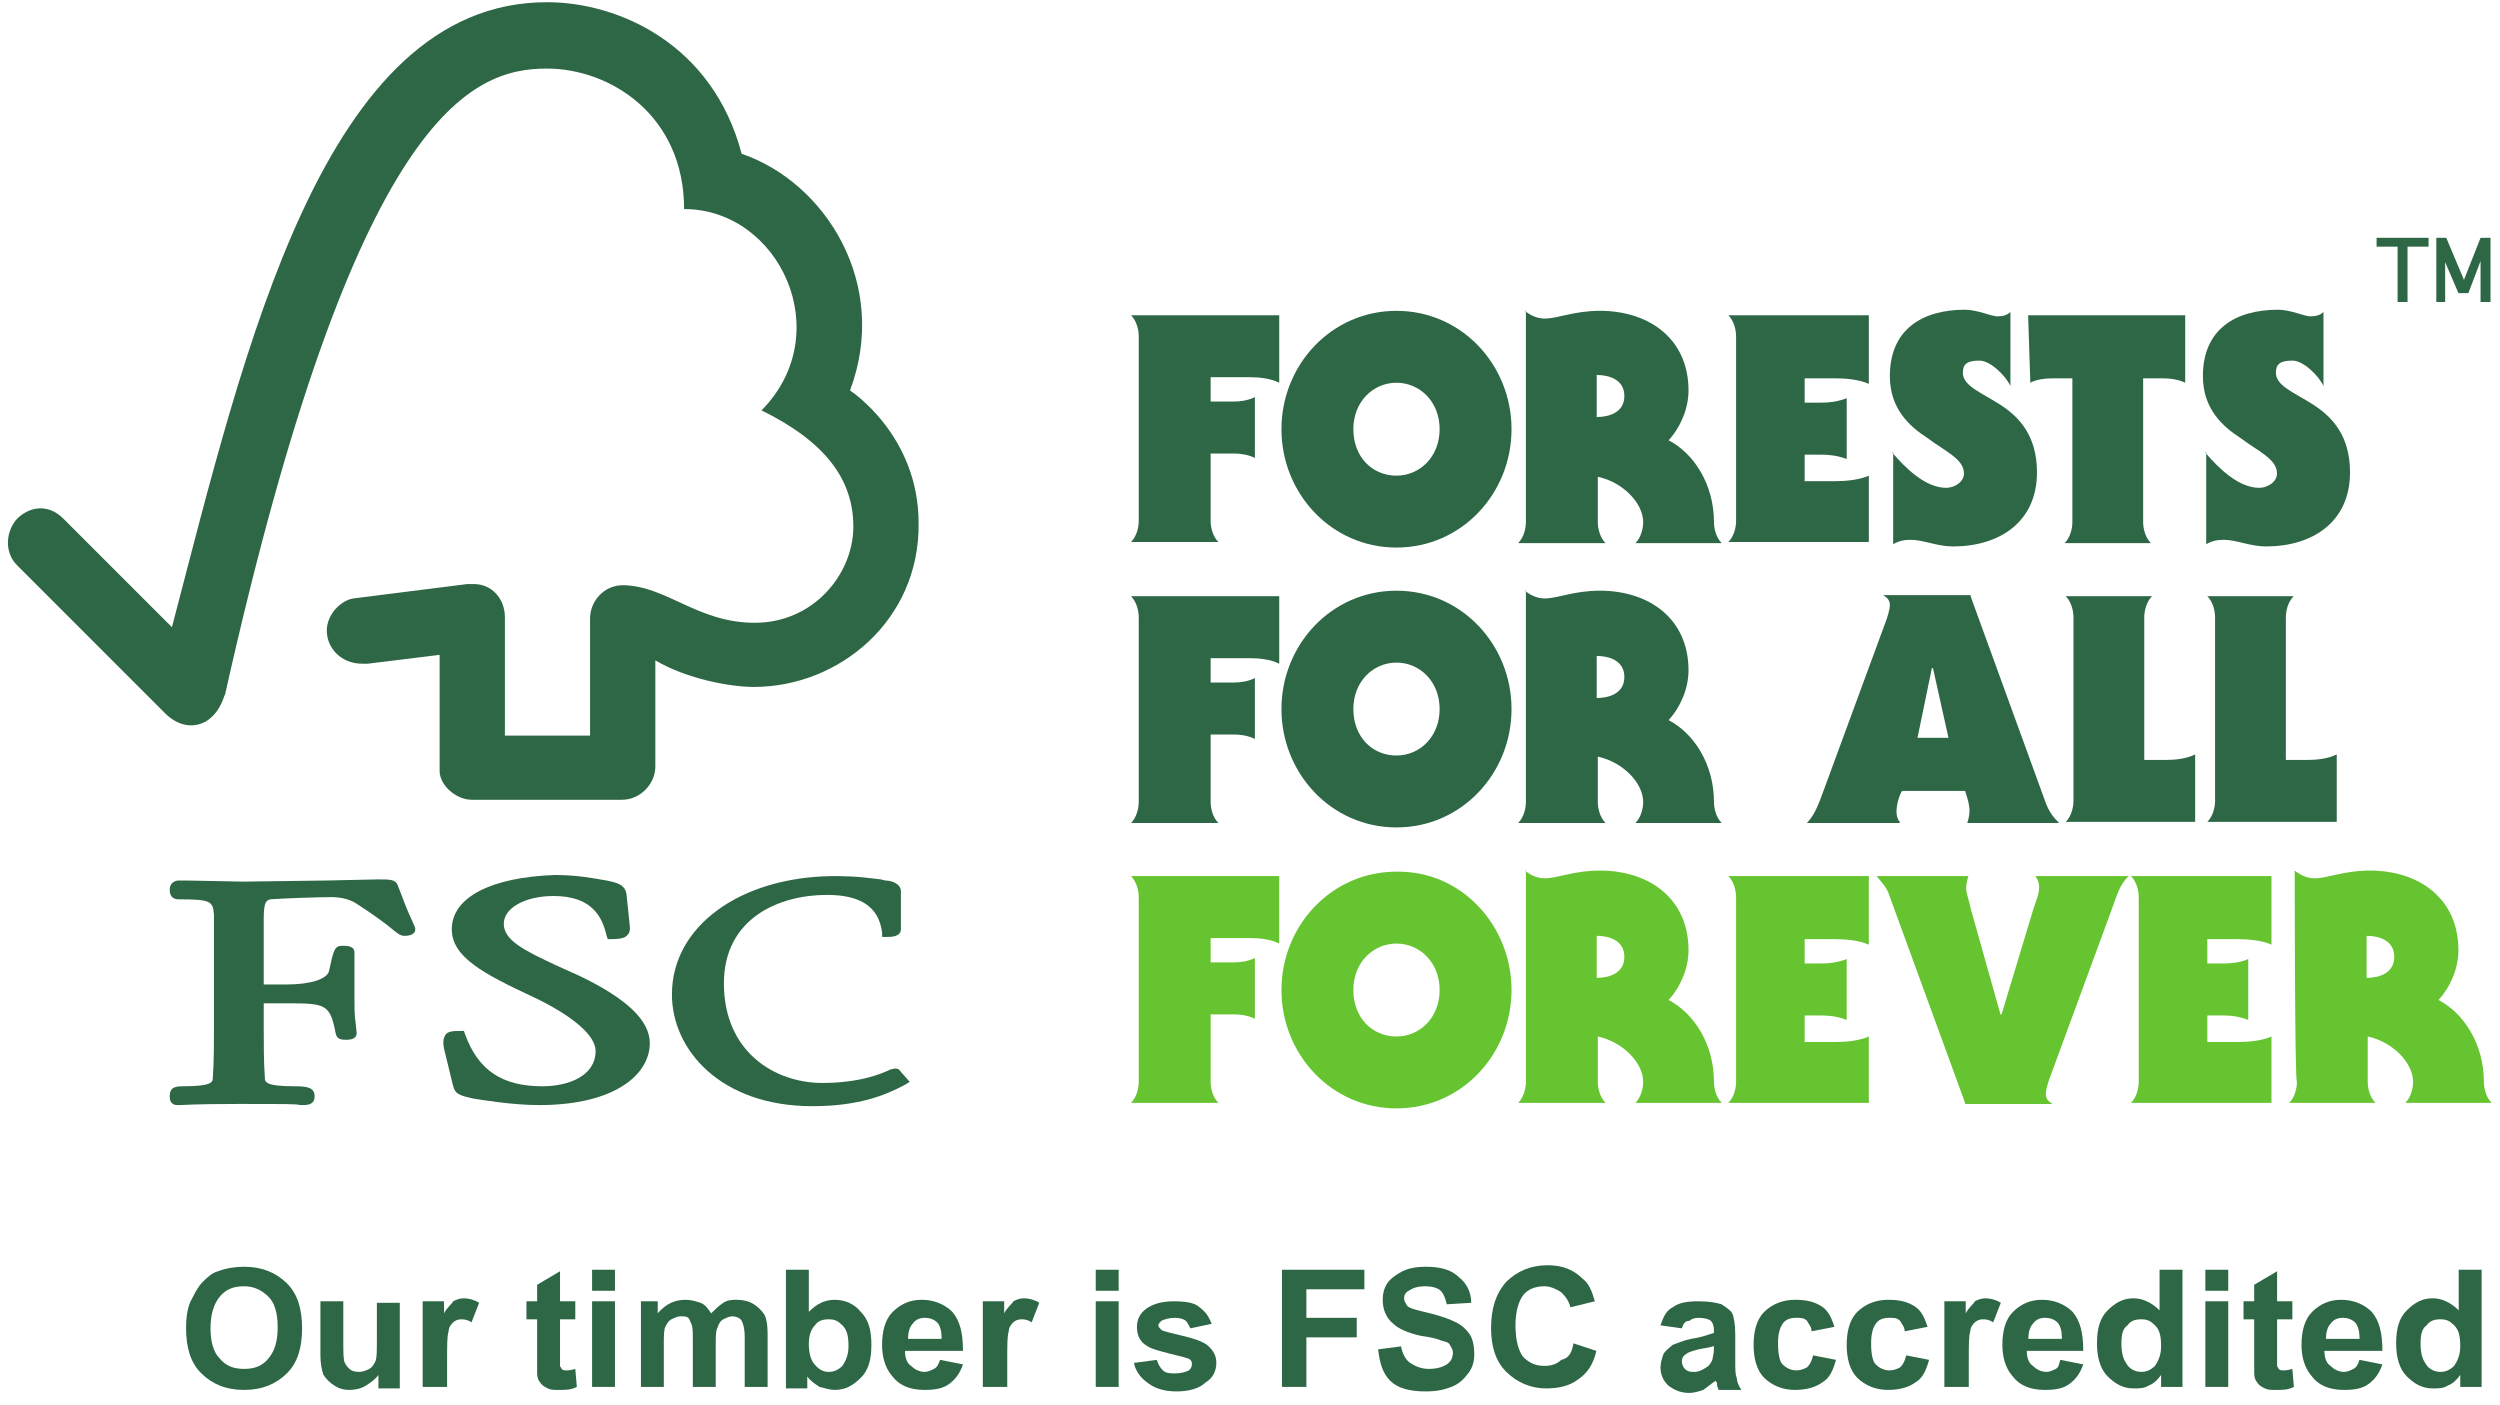 <?xml version="1.0" encoding="UTF-8"?>
<svg width="226px" height="127px" viewBox="0 0 226 127" version="1.1" xmlns="http://www.w3.org/2000/svg" xmlns:xlink="http://www.w3.org/1999/xlink">
    <title>FSC-Logo-4</title>
    <g id="Page-1" stroke="none" stroke-width="1" fill="none" fill-rule="evenodd">
        <g id="FSC-Logo-4" transform="translate(0.716, 0.199)">
            <path d="M48.726,-4.97379915e-14 C28.526,-4.97379915e-14 21.426,31.3 14.827,56.5 C12.426,54.1 5.026,46.7 5.026,46.7 C3.526,45.2 1.827,45.7 0.827,46.7 C-0.173,47.8 -0.374,49.7 0.827,50.9 C0.926,51 10.827,60.9 14.226,64.3 C15.126,65.2 16.526,65.8 17.926,65 C19.327,64.1 19.526,62.6 19.626,62.6 C31.426,9.9 41.926,6 48.726,6 C54.426,6 61.126,10.2 61.126,18.7 C69.726,18.7 75.026,29.9 68.126,36.9 C73.827,39.7 76.426,43.1 76.426,47.4 C76.426,51.7 72.827,56.1 67.526,56.1 C62.327,56.1 59.626,52.8 55.626,52.7 C53.827,52.7 52.626,54.2 52.626,55.7 L52.626,66.3 L44.926,66.3 L44.926,55.6 C44.926,53.9 43.726,52.6 42.126,52.6 L41.526,52.6 L31.226,53.9 C30.026,54.1 28.827,55.4 28.827,56.8 C28.827,58.4 30.126,59.8 32.026,59.8 L32.526,59.8 L39.026,59 L39.026,69.5 C39.026,70.8 40.526,72.1 41.926,72.1 L55.526,72.1 C57.126,72.1 58.526,70.7 58.526,69.1 L58.526,59.5 C61.426,61.2 65.327,61.9 67.426,61.9 C75.126,61.9 82.426,55.9 82.327,47.1 C82.327,39.1 76.126,35.1 76.126,35.1 C79.726,25.5 73.926,16.3 66.327,13.7 C63.726,3.8 55.226,-4.97379915e-14 48.726,-4.97379915e-14" id="Fill-80" fill="#2E6745"></path>
            <path d="M40.126,83.8 C40.126,86.3 42.926,87.8 47.426,89.901 C51.025,91.6 53.126,93.401 53.126,94.8 C53.126,97.1 50.626,98 48.326,98 C44.726,98 42.525,96.6 41.326,93.3 L41.226,93 L40.926,93 C40.326,93 39.726,93 39.525,93.401 C39.326,93.7 39.326,94.2 39.426,94.6 L40.226,97.901 C40.426,98.7 40.726,98.8 42.025,99.1 C42.626,99.2 45.525,99.7 48.025,99.7 C54.926,99.7 58.025,96.901 58.025,94.1 C58.025,92.1 56.025,90.1 51.626,88 L49.626,87.1 C46.626,85.7 44.826,84.8 44.826,83.3 C44.826,81.901 46.726,80.8 49.326,80.8 C52.826,80.8 53.726,82.7 54.126,84.401 L54.226,84.7 L54.525,84.7 C55.326,84.7 55.826,84.6 56.025,84.3 C56.226,84.1 56.226,83.901 56.226,83.6 L55.926,80.7 C55.826,79.8 55.126,79.6 54.126,79.401 C52.926,79.2 51.525,78.901 49.426,78.901 C43.726,79.1 40.126,80.901 40.126,83.8" id="Fill-81" fill="#2E6745"></path>
            <path d="M60.026,89.7 C60.026,94.7 64.426,99.8 72.726,99.8 C76.926,99.8 79.327,98.8 81.026,97.9 L81.526,97.599 L80.726,96.7 C80.526,96.4 80.426,96.4 80.127,96.4 L79.726,96.5 C79.127,96.8 77.127,97.7 73.627,97.7 C69.327,97.7 64.726,94.9 64.726,88.7 C64.726,82.8 69.726,80.7 74.026,80.7 C77.127,80.7 78.726,81.8 79.026,84.099 L79.026,84.5 L79.426,84.5 C79.827,84.5 80.726,84.5 80.726,83.8 L80.726,80.4 C80.726,79.599 79.726,79.4 79.327,79.4 L78.926,79.3 C77.926,79.2 77.026,79 74.526,79 C66.226,79.099 60.026,83.5 60.026,89.7" id="Fill-82" fill="#2E6745"></path>
            <path d="M28.726,79.4 L21.226,79.5 L16.226,79.4 L15.426,79.4 C15.026,79.4 14.626,79.7 14.626,80.2 C14.626,80.4 14.626,81.099 15.426,81.099 C18.426,81.099 18.526,81.299 18.626,82.5 L18.626,83.2 L18.626,86.299 L18.626,92.9 C18.626,94 18.626,95.799 18.526,97.2 C18.526,97.599 18.526,98 15.827,98 C15.126,98 14.626,98.099 14.626,98.9 C14.626,99.099 14.626,99.7 15.327,99.7 L15.526,99.7 C15.827,99.7 16.726,99.599 20.827,99.599 C25.226,99.599 26.126,99.599 26.426,99.7 L26.626,99.7 C27.226,99.7 27.726,99.599 27.726,98.9 C27.726,98.099 27.026,98 25.926,98 C23.226,98 23.226,97.599 23.226,97.2 C23.126,95.9 23.126,94.099 23.126,92.9 L23.126,90.5 L25.327,90.5 C28.726,90.5 29.126,90.599 29.626,93.2 C29.726,93.799 30.226,93.799 30.626,93.799 C31.426,93.799 31.526,93.4 31.526,93.2 L31.426,92.2 C31.327,91.599 31.327,90.9 31.327,90 L31.327,85.9 C31.327,85.299 30.626,85.299 30.226,85.299 C29.526,85.299 29.426,85.7 29.026,87.599 C28.826,88.299 27.426,88.799 25.126,88.799 L23.126,88.799 L23.126,82.799 C23.126,81.2 23.426,81.2 23.726,81.099 C25.026,81 28.226,80.9 29.226,80.9 C30.126,80.9 30.926,81.099 31.526,81.5 C33.226,82.599 34.126,83.299 34.626,83.7 C35.126,84.099 35.426,84.4 35.827,84.4 C36.026,84.4 36.827,84.4 36.827,83.799 C36.827,83.599 36.726,83.5 36.526,83 C36.226,82.4 35.827,81.4 35.226,79.799 C35.026,79.299 34.526,79.299 33.426,79.299 L28.726,79.4" id="Fill-83" fill="#2E6745"></path>
            <path d="M216.026,27.1 L216.026,22.1 L214.127,22.1 L214.127,21.3 L218.827,21.3 L218.827,22.1 L216.926,22.1 L216.926,27.1 L216.026,27.1 L216.026,27.1 Z M220.327,27.1 L219.526,27.1 L219.526,21.3 L220.426,21.3 L222.026,25.1 L223.526,21.3 L224.426,21.3 L224.426,27.1 L223.526,27.1 L223.526,23.4 L222.426,26.3 L221.526,26.3 L220.327,23.5 L220.327,27.1 Z" id="Fill-84" fill="#2E6745"></path>
            <path d="M108.726,46.9 C108.726,47.5 108.926,48.299 109.426,48.799 L101.526,48.799 C102.026,48.299 102.226,47.5 102.226,46.9 L102.226,30.2 C102.226,29.599 102.026,28.799 101.526,28.299 L114.926,28.299 L114.926,34.4 C114.126,34 113.126,33.9 112.226,33.9 L108.726,33.9 L108.726,36.099 L110.827,36.099 C111.426,36.099 112.126,36 112.726,35.7 L112.726,41.2 C112.126,40.9 111.426,40.799 110.827,40.799 L108.726,40.799 L108.726,46.9" id="Fill-85" fill="#2E6745"></path>
            <path d="M125.526,42.8 C127.627,42.8 129.426,41.1 129.426,38.6 C129.426,36.1 127.627,34.401 125.526,34.401 C123.426,34.401 121.627,36.1 121.627,38.6 C121.627,41.1 123.327,42.8 125.526,42.8 M135.926,38.6 C135.926,44.401 131.426,49.3 125.526,49.3 C119.627,49.3 115.127,44.401 115.127,38.6 C115.127,32.8 119.627,27.901 125.526,27.901 C131.426,27.901 135.926,32.8 135.926,38.6" id="Fill-86" fill="#2E6745"></path>
            <path d="M143.626,37.5 C144.726,37.5 146.126,37.1 146.126,35.6 C146.126,34.1 144.726,33.7 143.626,33.7 L143.626,37.5 L143.626,37.5 Z M137.126,27.9 C137.626,28.3 138.226,28.6 138.926,28.6 C140.126,28.6 141.525,27.9 143.926,27.9 C148.326,27.9 151.926,30.4 151.926,35.1 C151.926,36.7 151.226,38.4 150.126,39.6 C152.426,40.8 154.226,43.6 154.226,47 C154.226,47.6 154.426,48.4 154.926,48.9 L147.126,48.9 C147.626,48.4 147.826,47.6 147.826,47 C147.826,45.3 146.025,43.4 143.726,42.9 L143.726,47 C143.726,47.6 143.926,48.4 144.426,48.9 L136.525,48.9 C137.025,48.4 137.226,47.6 137.226,47 L137.226,27.9 L137.126,27.9 Z" id="Fill-87" fill="#2E6745"></path>
            <path d="M168.226,48.8 L155.526,48.8 C156.026,48.3 156.226,47.5 156.226,46.901 L156.226,30.2 C156.226,29.6 156.026,28.8 155.526,28.3 L168.226,28.3 L168.226,34.5 C167.327,34.1 166.126,34 165.126,34 L162.426,34 L162.426,36.2 L163.926,36.2 C164.726,36.2 165.426,36.1 166.226,35.8 L166.226,41.3 C165.426,41 164.726,40.901 163.926,40.901 L162.426,40.901 L162.426,43.3 L165.126,43.3 C166.126,43.3 167.327,43.2 168.226,42.8 L168.226,48.8" id="Fill-88" fill="#2E6745"></path>
            <path d="M170.327,40.7 C171.526,42.099 173.327,43.9 175.226,43.9 C175.927,43.9 176.827,43.4 176.827,42.599 C176.827,41.3 175.127,40.599 173.526,39.4 C171.827,38.3 170.127,36.7 170.127,33.8 C170.127,29.599 173.026,27.8 176.927,27.8 C178.026,27.8 179.327,28.4 179.827,28.4 C180.327,28.4 180.726,28.3 181.026,28 L181.026,34.7 C180.627,33.8 179.226,32.4 178.226,32.4 C177.127,32.4 176.726,32.7 176.726,33.5 C176.726,34.7 178.427,35.3 180.127,36.4 C181.827,37.5 183.427,39.2 183.427,42.5 C183.427,47 180.026,49.2 175.827,49.2 C174.427,49.2 173.127,48.599 172.026,48.599 C171.427,48.599 170.927,48.7 170.427,49 L170.427,40.7" id="Fill-89" fill="#2E6745"></path>
            <path d="M182.626,28.3 L196.826,28.3 L196.826,34.401 C196.226,34.1 195.426,34 194.726,34 L193.025,34 L193.025,47 C193.025,47.6 193.226,48.401 193.726,48.901 L185.926,48.901 C186.426,48.401 186.626,47.6 186.626,47 L186.626,34 L184.926,34 C184.226,34 183.326,34.1 182.826,34.401 L182.626,28.3" id="Fill-90" fill="#2E6745"></path>
            <path d="M198.626,40.7 C199.826,42.099 201.626,43.9 203.525,43.9 C204.226,43.9 205.126,43.4 205.126,42.599 C205.126,41.3 203.426,40.599 201.826,39.4 C200.126,38.3 198.426,36.7 198.426,33.8 C198.426,29.599 201.326,27.8 205.226,27.8 C206.326,27.8 207.626,28.4 208.126,28.4 C208.626,28.4 209.025,28.3 209.326,28 L209.326,34.7 C208.926,33.8 207.525,32.4 206.525,32.4 C205.426,32.4 205.025,32.7 205.025,33.5 C205.025,34.7 206.726,35.3 208.426,36.4 C210.126,37.5 211.726,39.2 211.726,42.5 C211.726,47 208.326,49.2 204.126,49.2 C202.726,49.2 201.426,48.599 200.326,48.599 C199.726,48.599 199.226,48.7 198.726,49 L198.726,40.7" id="Fill-91" fill="#2E6745"></path>
            <path d="M108.726,72.3 C108.726,72.901 108.926,73.7 109.426,74.2 L101.526,74.2 C102.026,73.7 102.226,72.901 102.226,72.3 L102.226,55.6 C102.226,55 102.026,54.2 101.526,53.7 L114.926,53.7 L114.926,59.8 C114.126,59.401 113.126,59.3 112.226,59.3 L108.726,59.3 L108.726,61.5 L110.827,61.5 C111.426,61.5 112.126,61.401 112.726,61.1 L112.726,66.6 C112.126,66.3 111.426,66.2 110.827,66.2 L108.726,66.2 L108.726,72.3" id="Fill-92" fill="#2E6745"></path>
            <path d="M125.526,68.1 C127.627,68.1 129.426,66.401 129.426,63.901 C129.426,61.401 127.627,59.701 125.526,59.701 C123.426,59.701 121.627,61.401 121.627,63.901 C121.627,66.401 123.327,68.1 125.526,68.1 M135.926,63.901 C135.926,69.701 131.426,74.6 125.526,74.6 C119.627,74.6 115.127,69.701 115.127,63.901 C115.127,58.1 119.627,53.201 125.526,53.201 C131.426,53.201 135.926,58.1 135.926,63.901" id="Fill-93" fill="#2E6745"></path>
            <path d="M143.626,62.9 C144.726,62.9 146.126,62.5 146.126,61 C146.126,59.5 144.726,59.099 143.626,59.099 L143.626,62.9 L143.626,62.9 Z M137.126,53.2 C137.626,53.599 138.226,53.9 138.926,53.9 C140.126,53.9 141.525,53.2 143.926,53.2 C148.326,53.2 151.926,55.7 151.926,60.4 C151.926,62 151.226,63.7 150.126,64.9 C152.426,66.099 154.226,68.9 154.226,72.299 C154.226,72.9 154.426,73.7 154.926,74.2 L147.126,74.2 C147.626,73.7 147.826,72.9 147.826,72.299 C147.826,70.599 146.025,68.7 143.726,68.2 L143.726,72.299 C143.726,72.9 143.926,73.7 144.426,74.2 L136.525,74.2 C137.025,73.7 137.226,72.9 137.226,72.299 L137.226,53.2 L137.126,53.2 Z" id="Fill-94" fill="#2E6745"></path>
            <path d="M175.426,66.5 L174.026,60.2 L173.926,60.2 L172.626,66.5 L175.426,66.5 L175.426,66.5 Z M177.426,53.7 L184.226,72.4 C184.526,73.2 184.926,73.7 185.426,74.2 L177.126,74.2 C177.226,73.9 177.326,73.5 177.326,73.1 C177.326,72.5 177.126,71.9 176.926,71.3 L171.226,71.3 C170.926,71.8 170.726,72.6 170.726,73.2 C170.726,73.5 170.826,73.9 171.026,74.1 L171.026,74.2 L162.626,74.2 C163.326,73.5 163.726,72.4 164.126,71.3 L169.826,55.8 C169.926,55.5 170.126,54.9 170.126,54.5 C170.126,54 169.826,53.8 169.526,53.6 L177.426,53.6 L177.426,53.7 Z" id="Fill-95" fill="#2E6745"></path>
            <path d="M193.226,68.5 L195.026,68.5 C195.926,68.5 196.926,68.4 197.726,68 L197.726,74.1 L186.026,74.1 C186.526,73.6 186.726,72.8 186.726,72.2 L186.726,55.6 C186.726,55 186.526,54.2 186.026,53.7 L193.827,53.7 C193.327,54.2 193.126,55 193.126,55.6 L193.126,68.5" id="Fill-96" fill="#2E6745"></path>
            <path d="M206.026,68.5 L207.827,68.5 C208.726,68.5 209.726,68.4 210.526,68 L210.526,74.1 L198.827,74.1 C199.327,73.6 199.526,72.8 199.526,72.2 L199.526,55.6 C199.526,55 199.327,54.2 198.827,53.7 L206.627,53.7 C206.127,54.2 205.926,55 205.926,55.6 L205.926,68.5" id="Fill-97" fill="#2E6745"></path>
            <path d="M108.726,97.6 C108.726,98.201 108.926,99 109.426,99.5 L101.526,99.5 C102.026,99 102.226,98.201 102.226,97.6 L102.226,80.901 C102.226,80.3 102.026,79.5 101.526,79 L114.926,79 L114.926,85.1 C114.126,84.701 113.126,84.6 112.226,84.6 L108.726,84.6 L108.726,86.8 L110.827,86.8 C111.426,86.8 112.126,86.701 112.726,86.401 L112.726,91.901 C112.126,91.6 111.426,91.5 110.827,91.5 L108.726,91.5 L108.726,97.6" id="Fill-98" fill="#66C430"></path>
            <path d="M125.526,93.5 C127.627,93.5 129.426,91.8 129.426,89.3 C129.426,86.8 127.627,85.1 125.526,85.1 C123.426,85.1 121.627,86.8 121.627,89.3 C121.627,91.8 123.327,93.5 125.526,93.5 M135.926,89.3 C135.926,95.1 131.426,100 125.526,100 C119.627,100 115.127,95.1 115.127,89.3 C115.127,83.5 119.627,78.6 125.526,78.6 C131.426,78.5 135.926,83.5 135.926,89.3" id="Fill-99" fill="#66C430"></path>
            <path d="M143.626,88.2 C144.726,88.2 146.126,87.8 146.126,86.3 C146.126,84.8 144.726,84.4 143.626,84.4 L143.626,88.2 L143.626,88.2 Z M137.126,78.5 C137.626,78.9 138.226,79.2 138.926,79.2 C140.126,79.2 141.525,78.5 143.926,78.5 C148.326,78.5 151.926,81 151.926,85.7 C151.926,87.3 151.226,89 150.126,90.2 C152.426,91.4 154.226,94.2 154.226,97.599 C154.226,98.2 154.426,99 154.926,99.5 L147.126,99.5 C147.626,99 147.826,98.2 147.826,97.599 C147.826,95.9 146.025,94 143.726,93.5 L143.726,97.599 C143.726,98.2 143.926,99 144.426,99.5 L136.525,99.5 C137.025,99 137.226,98.2 137.226,97.599 L137.226,78.5 L137.126,78.5 Z" id="Fill-100" fill="#66C430"></path>
            <path d="M168.226,99.5 L155.526,99.5 C156.026,99 156.226,98.2 156.226,97.6 L156.226,80.9 C156.226,80.3 156.026,79.5 155.526,79 L168.226,79 L168.226,85.2 C167.327,84.8 166.126,84.7 165.126,84.7 L162.426,84.7 L162.426,86.9 L163.926,86.9 C164.726,86.9 165.426,86.8 166.226,86.5 L166.226,92 C165.426,91.7 164.726,91.6 163.926,91.6 L162.426,91.6 L162.426,94 L165.126,94 C166.126,94 167.327,93.9 168.226,93.5 L168.226,99.5" id="Fill-101" fill="#66C430"></path>
            <path d="M176.926,99.5 L170.026,80.6 C169.826,80 169.326,79.5 168.926,79 L177.226,79 C177.126,79.3 177.026,79.7 177.026,80.1 C177.026,80.6 177.325,81.3 177.426,81.9 L180.126,91.5 L180.226,91.5 L183.126,81.9 C183.326,81.3 183.626,80.6 183.626,80 C183.626,79.7 183.526,79.3 183.326,79.1 L183.326,79 L191.726,79 C190.926,79.7 190.626,80.8 190.226,81.9 L184.526,97.4 C184.426,97.7 184.226,98.3 184.226,98.7 C184.226,99.2 184.526,99.4 184.826,99.6 L176.926,99.6" id="Fill-102" fill="#66C430"></path>
            <path d="M204.626,99.5 L191.926,99.5 C192.426,99 192.626,98.2 192.626,97.6 L192.626,80.9 C192.626,80.3 192.426,79.5 191.926,79 L204.626,79 L204.626,85.2 C203.726,84.8 202.525,84.7 201.525,84.7 L198.826,84.7 L198.826,86.9 L200.326,86.9 C201.025,86.9 201.826,86.8 202.525,86.5 L202.525,92 C201.726,91.7 201.025,91.6 200.326,91.6 L198.826,91.6 L198.826,94 L201.525,94 C202.525,94 203.726,93.9 204.626,93.5 L204.626,99.5" id="Fill-103" fill="#66C430"></path>
            <path d="M213.226,88.2 C214.327,88.2 215.726,87.8 215.726,86.3 C215.726,84.8 214.327,84.4 213.226,84.4 L213.226,88.2 M206.726,78.5 C207.226,78.9 207.827,79.2 208.526,79.2 C209.726,79.2 211.126,78.5 213.526,78.5 C217.926,78.5 221.526,81 221.526,85.7 C221.526,87.3 220.827,89 219.726,90.2 C222.026,91.4 223.827,94.2 223.827,97.599 C223.827,98.2 224.026,99 224.526,99.5 L216.726,99.5 C217.226,99 217.426,98.2 217.426,97.599 C217.426,95.9 215.626,94 213.327,93.5 L213.327,97.599 C213.327,98.2 213.526,99 214.026,99.5 L206.226,99.5 C206.726,99 206.926,98.2 206.926,97.599 C206.726,97.599 206.726,78.5 206.726,78.5" id="Fill-104" fill="#66C430"></path>
            <path d="M18.315,119.882 C18.315,121.105 18.591,122.055 19.143,122.598 C19.695,123.278 20.384,123.549 21.35,123.549 C22.316,123.549 23.006,123.278 23.558,122.598 C24.11,121.919 24.386,121.105 24.386,119.746 C24.386,118.525 24.11,117.573 23.558,117.03 C23.006,116.487 22.316,116.08 21.35,116.08 C20.384,116.08 19.695,116.352 19.143,117.03 C18.591,117.709 18.315,118.66 18.315,119.882 M16.107,119.882 C16.107,118.796 16.246,117.845 16.66,117.166 C16.935,116.623 17.211,116.08 17.626,115.672 C18.04,115.265 18.453,114.858 19.005,114.722 C19.695,114.45 20.523,114.315 21.35,114.315 C23.006,114.315 24.248,114.858 25.213,115.808 C26.179,116.759 26.593,118.116 26.593,119.882 C26.593,121.648 26.179,123.006 25.213,123.956 C24.248,124.906 23.006,125.45 21.35,125.45 C19.695,125.45 18.453,124.906 17.487,123.956 C16.521,123.006 16.107,121.648 16.107,119.882" id="Fill-105" fill="#2E6745"></path>
            <path d="M33.493,125.178 L33.493,124.092 C33.217,124.499 32.803,124.771 32.389,125.042 C31.975,125.315 31.423,125.45 30.871,125.45 C30.319,125.45 29.905,125.315 29.491,125.042 C29.077,124.771 28.802,124.499 28.525,124.092 C28.388,123.685 28.25,123.142 28.25,122.326 L28.25,117.438 L30.319,117.438 L30.319,120.969 C30.319,122.055 30.319,122.734 30.457,123.006 C30.596,123.278 30.733,123.413 30.871,123.549 C31.009,123.685 31.285,123.821 31.699,123.821 C32.113,123.821 32.389,123.685 32.665,123.549 C32.94,123.413 33.079,123.142 33.217,122.869 C33.354,122.598 33.354,121.919 33.354,120.833 L33.354,117.574 L35.425,117.574 L35.425,125.315 L33.493,125.315 L33.493,125.178 Z" id="Fill-106" fill="#2E6745"></path>
            <path d="M39.563,125.178 L37.494,125.178 L37.494,117.438 L39.425,117.438 L39.425,118.525 C39.702,117.981 40.115,117.709 40.253,117.438 C40.529,117.302 40.805,117.166 41.219,117.166 C41.633,117.166 42.185,117.302 42.599,117.574 L41.909,119.339 C41.495,119.068 41.219,119.068 40.943,119.068 C40.667,119.068 40.391,119.203 40.253,119.339 C40.115,119.475 39.839,119.746 39.839,120.154 C39.702,120.562 39.702,121.376 39.702,122.734 L39.702,125.178 L39.563,125.178 Z" id="Fill-107" fill="#2E6745"></path>
            <path d="M51.291,117.438 L51.291,119.067 L49.911,119.067 L49.911,122.191 L49.911,123.278 C49.911,123.413 50.049,123.413 50.049,123.549 C50.187,123.684 50.325,123.684 50.463,123.684 C50.601,123.684 50.877,123.684 51.291,123.549 L51.429,125.177 C50.877,125.451 50.463,125.451 49.772,125.451 C49.359,125.451 49.083,125.451 48.807,125.314 C48.531,125.177 48.255,125.041 48.117,124.77 C47.979,124.635 47.841,124.364 47.841,123.957 L47.841,122.462 L47.841,119.067 L46.875,119.067 L46.875,117.438 L47.841,117.438 L47.841,115.945 L49.911,114.722 L49.911,117.438 L51.291,117.438 Z" id="Fill-108" fill="#2E6745"></path>
            <path d="M52.809,125.177 L54.878,125.177 L54.878,117.437 L52.809,117.437 L52.809,125.177 Z M52.809,116.487 L54.878,116.487 L54.878,114.586 L52.809,114.586 L52.809,116.487 Z" id="Fill-109" fill="#2E6745"></path>
            <path d="M56.81,117.438 L58.742,117.438 L58.742,118.525 C59.432,117.709 60.259,117.302 61.225,117.302 C61.777,117.302 62.191,117.438 62.605,117.573 C63.019,117.709 63.295,118.117 63.571,118.525 C63.985,118.117 64.261,117.844 64.674,117.573 C65.088,117.302 65.502,117.302 65.916,117.302 C66.468,117.302 67.02,117.438 67.434,117.709 C67.848,117.981 68.124,118.252 68.4,118.66 C68.538,118.931 68.676,119.475 68.676,120.29 L68.676,125.177 L66.606,125.177 L66.606,120.698 C66.606,119.882 66.468,119.475 66.331,119.204 C66.193,118.931 65.779,118.796 65.502,118.796 C65.227,118.796 64.951,118.931 64.674,119.067 C64.399,119.204 64.261,119.475 64.122,119.882 C63.985,120.153 63.985,120.698 63.985,121.511 L63.985,125.177 L61.915,125.177 L61.915,120.969 C61.915,120.153 61.915,119.746 61.777,119.475 C61.639,119.204 61.639,119.067 61.501,118.931 C61.363,118.796 61.087,118.796 60.811,118.796 C60.536,118.796 60.259,118.931 59.984,119.067 C59.707,119.204 59.57,119.475 59.431,119.746 C59.293,120.017 59.293,120.561 59.293,121.376 L59.293,125.177 L57.224,125.177 L57.224,117.438 L56.81,117.438 Z" id="Fill-110" fill="#2E6745"></path>
            <path d="M72.401,121.24 C72.401,122.054 72.54,122.597 72.815,123.006 C73.229,123.549 73.643,123.82 74.195,123.82 C74.609,123.82 75.023,123.684 75.437,123.277 C75.713,122.869 75.989,122.326 75.989,121.511 C75.989,120.56 75.851,120.017 75.437,119.61 C75.023,119.203 74.747,119.067 74.195,119.067 C73.643,119.067 73.229,119.203 72.954,119.61 C72.677,119.882 72.401,120.425 72.401,121.24 L72.401,121.24 Z M70.332,125.178 L70.332,114.586 L72.401,114.586 L72.401,118.388 C73.091,117.709 73.781,117.302 74.747,117.302 C75.713,117.302 76.541,117.709 77.092,118.388 C77.783,119.067 78.058,120.017 78.058,121.376 C78.058,122.733 77.783,123.684 77.092,124.363 C76.403,125.042 75.713,125.45 74.747,125.45 C74.334,125.45 73.92,125.314 73.368,125.178 C72.954,124.906 72.54,124.635 72.263,124.227 L72.263,125.314 L70.332,125.314 L70.332,125.178 Z" id="Fill-111" fill="#2E6745"></path>
            <path d="M84.405,120.697 C84.405,120.153 84.267,119.61 83.992,119.339 C83.716,119.067 83.301,118.931 82.887,118.931 C82.473,118.931 82.06,119.067 81.784,119.474 C81.508,119.746 81.37,120.289 81.37,120.833 L84.405,120.833 L84.405,120.697 Z M84.267,122.733 L86.337,123.141 C86.061,123.956 85.647,124.499 85.095,124.906 C84.544,125.314 83.853,125.45 82.887,125.45 C81.508,125.45 80.542,125.042 79.852,124.092 C79.301,123.413 79.024,122.462 79.024,121.376 C79.024,120.153 79.301,119.067 79.99,118.388 C80.68,117.709 81.508,117.301 82.612,117.301 C83.716,117.301 84.681,117.709 85.371,118.388 C86.061,119.203 86.337,120.289 86.337,121.919 L81.094,121.919 C81.094,122.462 81.232,123.006 81.646,123.277 C81.922,123.549 82.336,123.82 82.887,123.82 C83.164,123.82 83.439,123.684 83.716,123.549 C83.992,123.413 84.13,123.141 84.267,122.733 L84.267,122.733 Z" id="Fill-112" fill="#2E6745"></path>
            <path d="M90.2,125.178 L88.131,125.178 L88.131,117.438 L90.062,117.438 L90.062,118.525 C90.339,117.981 90.753,117.709 90.89,117.438 C91.166,117.302 91.442,117.166 91.856,117.166 C92.27,117.166 92.822,117.302 93.236,117.574 L92.546,119.339 C92.133,119.068 91.856,119.068 91.58,119.068 C91.304,119.068 91.028,119.203 90.89,119.339 C90.753,119.475 90.476,119.746 90.476,120.154 C90.339,120.562 90.339,121.376 90.339,122.734 L90.339,125.178 L90.2,125.178 Z" id="Fill-113" fill="#2E6745"></path>
            <path d="M98.34,125.177 L100.41,125.177 L100.41,117.437 L98.34,117.437 L98.34,125.177 Z M98.34,116.487 L100.41,116.487 L100.41,114.586 L98.34,114.586 L98.34,116.487 Z" id="Fill-114" fill="#2E6745"></path>
            <path d="M101.79,123.006 L103.859,122.734 C103.997,123.142 104.135,123.413 104.411,123.685 C104.687,123.956 105.101,123.956 105.515,123.956 C106.066,123.956 106.48,123.82 106.757,123.685 C106.894,123.549 107.032,123.413 107.032,123.142 C107.032,123.006 107.032,122.869 106.894,122.734 C106.757,122.598 106.619,122.598 106.205,122.462 C104.549,122.055 103.445,121.783 103.031,121.512 C102.342,121.105 102.065,120.561 102.065,119.746 C102.065,119.068 102.342,118.525 102.894,118.116 C103.445,117.709 104.273,117.438 105.377,117.438 C106.48,117.438 107.309,117.573 107.723,117.981 C108.274,118.389 108.551,118.796 108.826,119.475 L106.894,119.882 C106.757,119.61 106.619,119.339 106.48,119.203 C106.343,119.068 105.929,118.932 105.515,118.932 C104.963,118.932 104.549,119.068 104.273,119.203 C104.135,119.339 103.997,119.475 103.997,119.61 C103.997,119.746 104.135,119.882 104.273,120.018 C104.411,120.153 105.101,120.289 106.205,120.562 C107.309,120.833 108.137,121.105 108.551,121.512 C108.964,121.919 109.24,122.326 109.24,123.006 C109.24,123.685 108.964,124.363 108.274,124.771 C107.723,125.315 106.757,125.586 105.653,125.586 C104.549,125.586 103.722,125.315 103.169,124.906 C102.342,124.363 101.928,123.685 101.79,123.006" id="Fill-115" fill="#2E6745"></path>
            <polygon id="Fill-116" fill="#2E6745" points="115.173 125.178 115.173 114.586 122.624 114.586 122.624 116.352 117.381 116.352 117.381 118.932 121.934 118.932 121.934 120.698 117.381 120.698 117.381 125.178"></polygon>
            <path d="M123.866,121.783 L125.936,121.512 C126.074,122.19 126.35,122.733 126.763,123.006 C127.178,123.277 127.729,123.549 128.42,123.549 C129.109,123.549 129.661,123.413 130.075,123.141 C130.489,122.869 130.628,122.462 130.628,122.054 C130.628,121.783 130.489,121.647 130.351,121.376 C130.214,121.104 129.937,121.104 129.523,120.969 C129.248,120.833 128.695,120.697 127.729,120.56 C126.488,120.289 125.66,119.882 125.246,119.474 C124.556,118.931 124.28,118.116 124.28,117.302 C124.28,116.759 124.419,116.216 124.694,115.807 C124.97,115.4 125.522,114.993 126.074,114.721 C126.626,114.45 127.316,114.314 128.143,114.314 C129.523,114.314 130.489,114.586 131.179,115.264 C131.869,115.807 132.283,116.623 132.283,117.573 L130.075,117.709 C129.937,117.166 129.8,116.759 129.523,116.487 C129.248,116.216 128.695,116.08 128.143,116.08 C127.454,116.08 127.04,116.216 126.626,116.487 C126.35,116.623 126.212,116.894 126.212,117.166 C126.212,117.437 126.35,117.573 126.488,117.845 C126.763,118.116 127.454,118.252 128.557,118.524 C129.661,118.796 130.351,119.067 130.903,119.339 C131.455,119.61 131.869,120.017 132.145,120.425 C132.421,120.833 132.559,121.512 132.559,122.19 C132.559,122.869 132.421,123.413 132.007,123.956 C131.594,124.499 131.179,124.906 130.489,125.178 C129.8,125.45 129.109,125.586 128.143,125.586 C126.763,125.586 125.66,125.314 124.97,124.635 C124.28,123.956 124.005,123.006 123.866,121.783" id="Fill-117" fill="#2E6745"></path>
            <path d="M141.527,121.24 L143.596,121.919 C143.321,123.141 142.769,123.956 141.941,124.499 C141.252,125.042 140.285,125.314 139.044,125.314 C137.664,125.314 136.422,124.77 135.456,123.82 C134.49,122.869 134.077,121.511 134.077,119.882 C134.077,118.116 134.49,116.759 135.456,115.672 C136.422,114.721 137.664,114.178 139.181,114.178 C140.561,114.178 141.527,114.586 142.355,115.4 C142.907,115.807 143.183,116.487 143.459,117.437 L141.251,117.98 C141.113,117.437 140.838,117.03 140.423,116.623 C140.009,116.351 139.458,116.08 138.906,116.08 C138.078,116.08 137.387,116.351 136.974,116.894 C136.56,117.437 136.284,118.388 136.284,119.61 C136.284,120.969 136.56,121.919 136.974,122.462 C137.526,123.006 138.078,123.277 138.906,123.277 C139.458,123.277 140.009,123.141 140.423,122.733 C141.113,122.597 141.389,122.054 141.527,121.24" id="Fill-118" fill="#2E6745"></path>
            <path d="M154.082,121.512 C153.807,121.648 153.393,121.648 152.841,121.783 C152.288,121.919 151.875,122.055 151.736,122.191 C151.461,122.326 151.323,122.598 151.323,122.869 C151.323,123.142 151.461,123.413 151.599,123.549 C151.875,123.821 152.15,123.821 152.427,123.821 C152.841,123.821 153.116,123.685 153.53,123.413 C153.807,123.278 153.944,123.006 154.082,122.734 C154.082,122.598 154.221,122.191 154.221,121.783 L154.221,121.512 L154.082,121.512 Z M151.322,119.882 L149.391,119.611 C149.667,118.796 149.943,118.253 150.495,117.981 C151.047,117.574 151.736,117.438 152.841,117.438 C153.807,117.438 154.496,117.574 154.91,117.709 C155.324,117.981 155.738,118.253 155.876,118.525 C156.014,118.796 156.152,119.475 156.152,120.425 L156.152,122.869 C156.152,123.549 156.152,124.092 156.29,124.364 C156.29,124.635 156.428,125.042 156.704,125.45 L154.634,125.45 C154.634,125.315 154.496,125.178 154.496,124.907 C154.496,124.771 154.496,124.771 154.358,124.635 C153.944,124.907 153.668,125.178 153.255,125.45 C152.841,125.586 152.427,125.722 152.013,125.722 C151.185,125.722 150.633,125.45 150.081,125.042 C149.667,124.635 149.392,124.092 149.392,123.413 C149.392,123.006 149.529,122.598 149.667,122.191 C149.943,121.783 150.219,121.648 150.495,121.376 C150.909,121.241 151.461,120.969 152.15,120.833 C153.116,120.698 153.807,120.425 154.221,120.289 L154.221,120.018 C154.221,119.611 154.082,119.339 153.944,119.203 C153.807,119.068 153.393,118.932 152.841,118.932 C152.427,118.932 152.15,119.068 152.013,119.203 C151.599,119.203 151.461,119.475 151.322,119.882 L151.322,119.882 Z" id="Fill-119" fill="#2E6745"></path>
            <path d="M165.121,119.746 L163.052,120.153 C163.052,119.746 162.775,119.475 162.638,119.203 C162.361,118.932 162.086,118.932 161.672,118.932 C161.12,118.932 160.706,119.067 160.43,119.475 C160.154,119.882 160.017,120.425 160.017,121.24 C160.017,122.19 160.154,122.87 160.43,123.142 C160.706,123.413 161.12,123.684 161.672,123.684 C162.086,123.684 162.361,123.549 162.638,123.413 C162.914,123.142 163.052,122.87 163.189,122.326 L165.259,122.733 C164.983,123.684 164.707,124.363 164.017,124.77 C163.466,125.179 162.638,125.45 161.534,125.45 C160.43,125.45 159.464,125.042 158.774,124.363 C158.085,123.684 157.809,122.598 157.809,121.376 C157.809,120.153 158.085,119.067 158.774,118.389 C159.464,117.709 160.43,117.302 161.534,117.302 C162.5,117.302 163.189,117.437 163.88,117.845 C164.569,118.253 164.846,118.932 165.121,119.746" id="Fill-120" fill="#2E6745"></path>
            <path d="M173.538,119.746 L171.468,120.153 C171.468,119.746 171.192,119.475 171.054,119.203 C170.778,118.932 170.502,118.932 170.088,118.932 C169.536,118.932 169.122,119.067 168.847,119.475 C168.57,119.882 168.433,120.425 168.433,121.24 C168.433,122.19 168.57,122.87 168.847,123.142 C169.122,123.413 169.536,123.684 170.088,123.684 C170.502,123.684 170.778,123.549 171.054,123.413 C171.33,123.142 171.468,122.87 171.606,122.326 L173.676,122.733 C173.399,123.684 173.124,124.363 172.434,124.77 C171.882,125.179 171.054,125.45 169.95,125.45 C168.847,125.45 167.881,125.042 167.19,124.363 C166.501,123.684 166.225,122.598 166.225,121.376 C166.225,120.153 166.501,119.067 167.19,118.389 C167.881,117.709 168.847,117.302 169.95,117.302 C170.916,117.302 171.606,117.437 172.296,117.845 C172.986,118.253 173.262,118.932 173.538,119.746" id="Fill-121" fill="#2E6745"></path>
            <path d="M177.124,125.178 L175.055,125.178 L175.055,117.438 L176.986,117.438 L176.986,118.525 C177.262,117.981 177.676,117.709 177.814,117.438 C178.09,117.302 178.366,117.166 178.78,117.166 C179.193,117.166 179.746,117.302 180.159,117.574 L179.47,119.339 C179.056,119.068 178.78,119.068 178.504,119.068 C178.228,119.068 177.952,119.203 177.814,119.339 C177.676,119.475 177.4,119.746 177.4,120.154 C177.262,120.562 177.262,121.376 177.262,122.734 L177.262,125.178 L177.124,125.178 Z" id="Fill-122" fill="#2E6745"></path>
            <path d="M185.679,120.697 C185.679,120.153 185.541,119.61 185.265,119.339 C184.989,119.067 184.575,118.931 184.161,118.931 C183.747,118.931 183.333,119.067 183.057,119.474 C182.782,119.746 182.644,120.289 182.644,120.833 L185.679,120.833 L185.679,120.697 Z M185.541,122.733 L187.611,123.141 C187.334,123.956 186.92,124.499 186.368,124.906 C185.817,125.314 185.127,125.45 184.161,125.45 C182.782,125.45 181.816,125.042 181.125,124.092 C180.574,123.413 180.298,122.462 180.298,121.376 C180.298,120.153 180.574,119.067 181.264,118.388 C181.953,117.709 182.782,117.301 183.885,117.301 C184.989,117.301 185.954,117.709 186.645,118.388 C187.334,119.203 187.611,120.289 187.611,121.919 L182.505,121.919 C182.505,122.462 182.644,123.006 183.057,123.277 C183.333,123.549 183.747,123.82 184.299,123.82 C184.575,123.82 184.851,123.684 185.127,123.549 C185.403,123.413 185.403,123.141 185.541,122.733 L185.541,122.733 Z" id="Fill-123" fill="#2E6745"></path>
            <path d="M191.06,121.24 C191.06,122.054 191.198,122.597 191.474,123.006 C191.75,123.549 192.302,123.82 192.854,123.82 C193.268,123.82 193.682,123.684 194.095,123.277 C194.372,122.869 194.647,122.326 194.647,121.511 C194.647,120.56 194.509,120.017 194.095,119.61 C193.682,119.203 193.406,119.067 192.854,119.067 C192.302,119.067 191.888,119.203 191.612,119.61 C191.198,119.882 191.06,120.425 191.06,121.24 L191.06,121.24 Z M196.58,125.178 L194.648,125.178 L194.648,124.092 C194.372,124.499 193.957,124.906 193.543,125.042 C193.129,125.314 192.716,125.314 192.164,125.314 C191.198,125.314 190.508,124.906 189.818,124.227 C189.128,123.549 188.852,122.462 188.852,121.24 C188.852,119.882 189.128,118.931 189.818,118.253 C190.508,117.573 191.198,117.166 192.164,117.166 C192.992,117.166 193.82,117.573 194.509,118.253 L194.509,114.586 L196.58,114.586 L196.58,125.178 Z" id="Fill-124" fill="#2E6745"></path>
            <path d="M198.648,125.177 L200.717,125.177 L200.717,117.437 L198.648,117.437 L198.648,125.177 Z M198.648,116.487 L200.717,116.487 L200.717,114.586 L198.648,114.586 L198.648,116.487 Z" id="Fill-125" fill="#2E6745"></path>
            <path d="M206.513,117.438 L206.513,119.067 L205.133,119.067 L205.133,122.191 L205.133,123.278 C205.133,123.413 205.272,123.413 205.272,123.549 C205.409,123.684 205.547,123.684 205.685,123.684 C205.824,123.684 206.099,123.684 206.513,123.549 L206.651,125.177 C206.099,125.451 205.685,125.451 204.995,125.451 C204.581,125.451 204.306,125.451 204.03,125.314 C203.753,125.177 203.478,125.041 203.34,124.77 C203.201,124.635 203.064,124.364 203.064,123.957 L203.064,122.462 L203.064,119.067 L202.098,119.067 L202.098,117.438 L203.064,117.438 L203.064,115.945 L205.133,114.722 L205.133,117.438 L206.513,117.438 Z" id="Fill-126" fill="#2E6745"></path>
            <path d="M212.584,120.697 C212.584,120.153 212.445,119.61 212.17,119.339 C211.894,119.067 211.48,118.931 211.066,118.931 C210.652,118.931 210.238,119.067 209.962,119.474 C209.687,119.746 209.549,120.289 209.549,120.833 L212.584,120.833 L212.584,120.697 Z M212.584,122.733 L214.653,123.141 C214.377,123.956 213.964,124.499 213.411,124.906 C212.859,125.314 212.17,125.45 211.204,125.45 C209.824,125.45 208.858,125.042 208.169,124.092 C207.616,123.413 207.341,122.462 207.341,121.376 C207.341,120.153 207.616,119.067 208.307,118.388 C208.996,117.709 209.824,117.301 210.928,117.301 C212.032,117.301 212.998,117.709 213.688,118.388 C214.377,119.203 214.653,120.289 214.653,121.919 L209.41,121.919 C209.41,122.462 209.548,123.006 209.962,123.277 C210.238,123.549 210.652,123.82 211.204,123.82 C211.48,123.82 211.756,123.684 212.032,123.549 C212.308,123.413 212.446,123.141 212.584,122.733 L212.584,122.733 Z" id="Fill-127" fill="#2E6745"></path>
            <path d="M218.103,121.24 C218.103,122.054 218.242,122.597 218.517,123.006 C218.793,123.549 219.345,123.82 219.897,123.82 C220.311,123.82 220.725,123.684 221.139,123.277 C221.415,122.869 221.691,122.326 221.691,121.511 C221.691,120.56 221.552,120.017 221.139,119.61 C220.725,119.203 220.449,119.067 219.897,119.067 C219.345,119.067 218.931,119.203 218.655,119.61 C218.242,119.882 218.103,120.425 218.103,121.24 L218.103,121.24 Z M223.623,125.178 L221.691,125.178 L221.691,124.092 C221.415,124.499 221,124.906 220.586,125.042 C220.173,125.314 219.759,125.314 219.207,125.314 C218.242,125.314 217.551,124.906 216.862,124.227 C216.171,123.549 215.896,122.462 215.896,121.24 C215.896,119.882 216.171,118.931 216.862,118.253 C217.551,117.573 218.242,117.166 219.207,117.166 C220.035,117.166 220.863,117.573 221.552,118.253 L221.552,114.586 L223.623,114.586 L223.623,125.178 Z" id="Fill-128" fill="#2E6745"></path>
        </g>
    </g>
</svg>